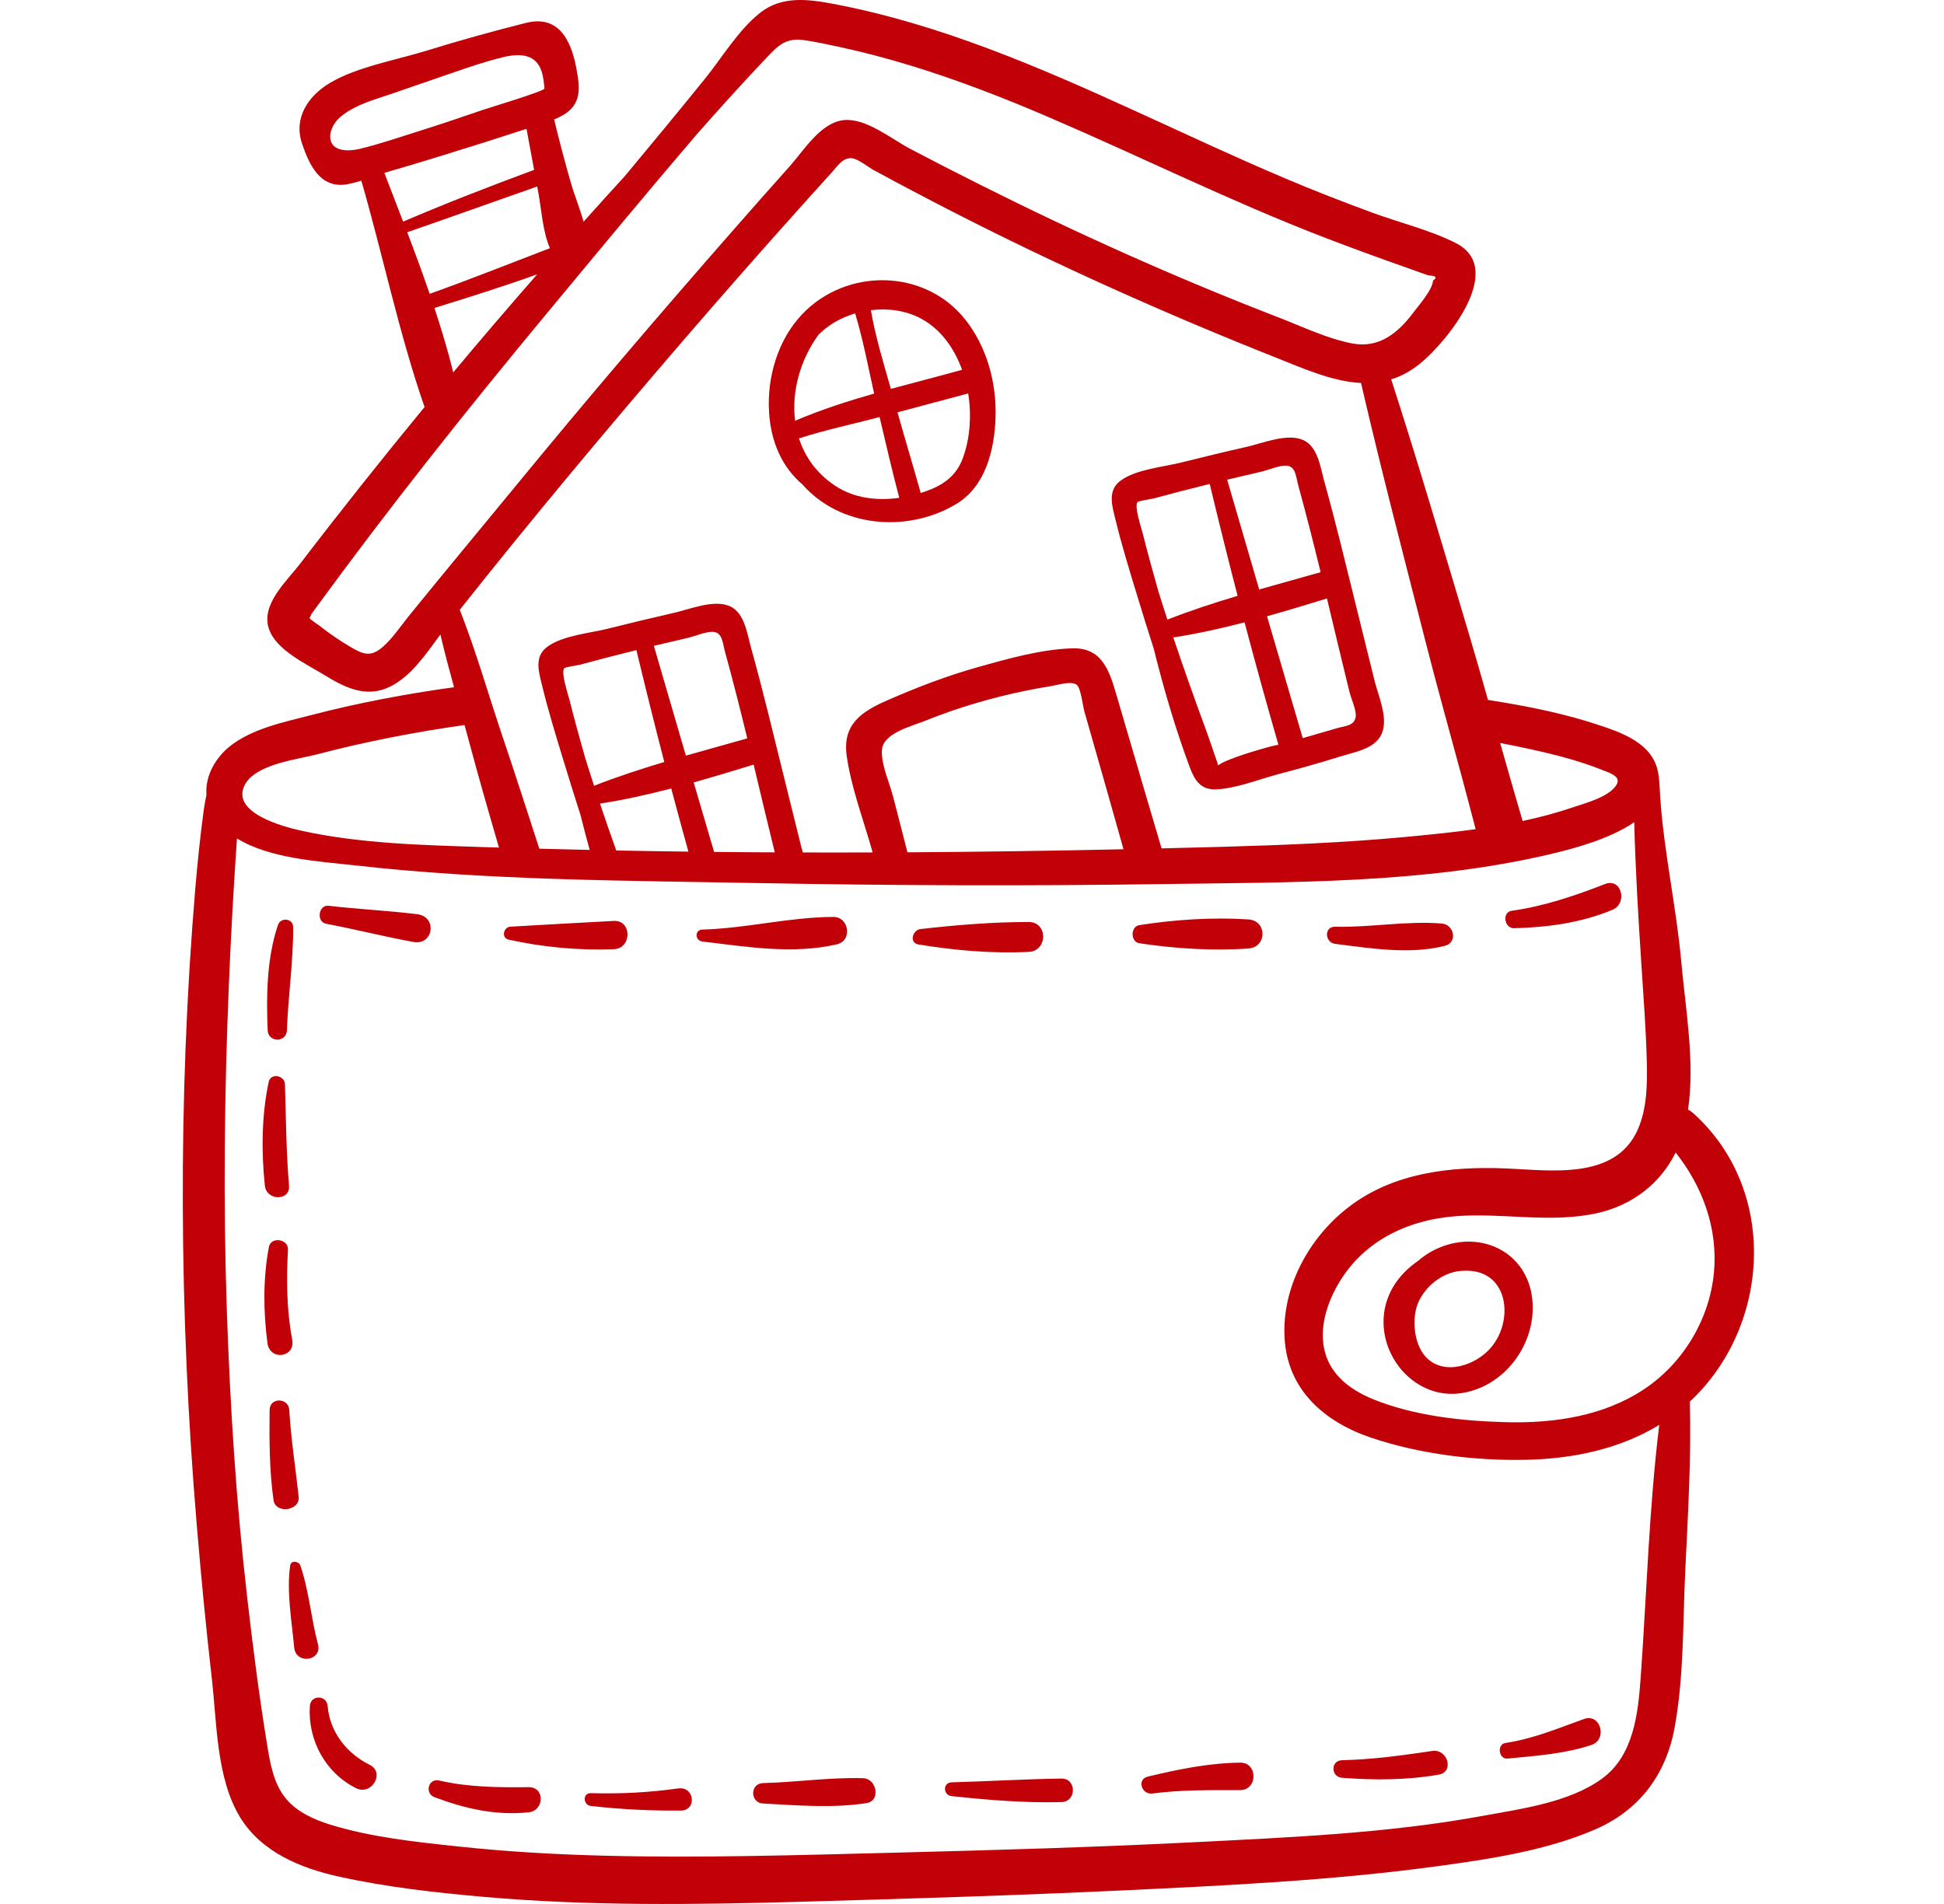 <svg width="49" height="48" viewBox="0 0 49 48" fill="none" xmlns="http://www.w3.org/2000/svg">
<g clip-path="url(#clip0_1572_6712)">
<path d="M33.382 12.147C33.288 11.809 33.224 11.27 32.857 11.098C32.456 10.909 31.824 11.175 31.424 11.265C30.875 11.389 30.328 11.521 29.782 11.658C29.317 11.776 28.641 11.828 28.247 12.116C27.907 12.364 28.032 12.75 28.115 13.095C28.267 13.723 28.459 14.343 28.647 14.962C28.788 15.427 28.933 15.893 29.082 16.358C29.334 17.37 29.627 18.373 29.994 19.356C30.117 19.683 30.274 19.917 30.656 19.9C31.164 19.878 31.736 19.644 32.227 19.515C32.758 19.375 33.287 19.227 33.811 19.063C34.188 18.945 34.719 18.868 34.852 18.43C34.97 18.041 34.74 17.538 34.648 17.166C34.5 16.566 34.352 15.965 34.203 15.366C33.935 14.292 33.681 13.213 33.382 12.147ZM31.801 11.889C31.98 11.847 32.264 11.721 32.44 11.741C32.663 11.766 32.663 12.017 32.725 12.242C32.925 12.966 33.109 13.695 33.287 14.425C32.773 14.572 32.255 14.713 31.739 14.861C31.469 13.938 31.2 13.016 30.931 12.093C31.221 12.024 31.51 11.956 31.801 11.889ZM29.2 14.916C29.061 14.428 28.927 13.939 28.803 13.447C28.77 13.318 28.583 12.757 28.673 12.658C28.706 12.623 29.005 12.585 29.071 12.568C29.543 12.44 30.017 12.317 30.492 12.2C30.717 13.142 30.951 14.083 31.195 15.021C30.597 15.2 30.004 15.393 29.425 15.621C29.349 15.386 29.273 15.151 29.2 14.916ZM31.152 19.088C30.931 19.168 30.752 19.246 30.709 19.299C30.6 18.989 30.499 18.678 30.386 18.37C30.106 17.611 29.833 16.843 29.574 16.07C30.178 15.977 30.776 15.843 31.37 15.689C31.643 16.722 31.928 17.752 32.225 18.78C32.218 18.759 31.599 18.927 31.152 19.088ZM34.171 18.076C34.133 18.303 33.905 18.298 33.701 18.358C33.413 18.442 33.125 18.526 32.836 18.608C32.536 17.584 32.236 16.56 31.936 15.536C32.443 15.394 32.946 15.24 33.447 15.087C33.636 15.874 33.821 16.662 34.015 17.446C34.052 17.595 34.197 17.918 34.171 18.076Z" fill="#C10007"/>
<path d="M20.212 7.93C19.602 8.577 19.329 9.519 19.385 10.397C19.433 11.145 19.71 11.774 20.228 12.216C21.164 13.276 22.826 13.455 24.087 12.716C24.838 12.275 25.064 11.352 25.093 10.536C25.124 9.661 24.877 8.744 24.327 8.052C23.304 6.767 21.329 6.746 20.212 7.93ZM23.189 8.018C23.705 8.282 24.052 8.776 24.25 9.323C23.657 9.488 23.055 9.64 22.455 9.804C22.268 9.151 22.066 8.485 21.951 7.82C22.375 7.767 22.813 7.825 23.189 8.018ZM20.041 10.607C19.947 9.861 20.177 9.057 20.637 8.431C20.793 8.281 20.968 8.153 21.162 8.056C21.287 7.994 21.419 7.942 21.555 7.902C21.753 8.56 21.884 9.249 22.033 9.922C21.355 10.116 20.684 10.333 20.041 10.607ZM21.049 12.245C20.582 11.935 20.288 11.515 20.139 11.052C20.803 10.837 21.496 10.693 22.171 10.514C22.331 11.194 22.488 11.876 22.667 12.55C22.107 12.63 21.525 12.562 21.049 12.245ZM24.44 10.226C24.47 10.662 24.425 11.123 24.275 11.535C24.106 12.002 23.776 12.232 23.32 12.391C23.283 12.404 23.245 12.416 23.207 12.428C23.018 11.749 22.812 11.074 22.622 10.395C23.215 10.235 23.81 10.077 24.404 9.919C24.421 10.023 24.433 10.125 24.44 10.226Z" fill="#C10007"/>
<path d="M42.674 28.06C42.633 28.024 42.591 27.995 42.549 27.974C42.725 26.764 42.485 25.442 42.379 24.26C42.254 22.864 41.937 21.473 41.846 20.08C41.832 19.864 41.832 19.645 41.785 19.434C41.63 18.719 40.849 18.458 40.233 18.257C39.465 18.006 38.67 17.839 37.874 17.705C37.752 17.685 37.629 17.665 37.506 17.646C37.342 17.064 37.175 16.483 37.002 15.903C36.368 13.786 35.746 11.666 35.066 9.564C35.322 9.484 35.574 9.35 35.821 9.144C36.492 8.585 37.966 6.766 36.688 6.124C36.037 5.796 35.274 5.614 34.589 5.361C33.848 5.088 33.111 4.802 32.384 4.493C31.132 3.963 29.902 3.385 28.666 2.821C26.2 1.694 23.677 0.601 20.999 0.097C20.359 -0.024 19.699 -0.107 19.155 0.326C18.605 0.765 18.205 1.446 17.765 1.99C17.101 2.812 16.427 3.625 15.752 4.437C15.402 4.819 15.055 5.204 14.709 5.59C14.619 5.257 14.48 4.926 14.393 4.623C14.239 4.088 14.097 3.551 13.967 3.011C14.387 2.839 14.655 2.606 14.574 2.006C14.487 1.37 14.299 0.662 13.713 0.553C13.581 0.528 13.429 0.534 13.254 0.578C12.411 0.79 11.573 1.024 10.743 1.28C9.986 1.514 8.992 1.688 8.316 2.091C7.763 2.421 7.397 2.974 7.612 3.616C7.794 4.157 8.072 4.76 8.743 4.646C8.865 4.625 8.987 4.592 9.108 4.555C9.651 6.436 10.051 8.374 10.688 10.224C10.693 10.236 10.699 10.246 10.704 10.258C9.636 11.556 8.588 12.874 7.563 14.214C7.227 14.652 6.579 15.23 6.774 15.841C6.948 16.387 7.723 16.738 8.177 17.018C8.694 17.336 9.235 17.605 9.829 17.312C10.37 17.046 10.74 16.482 11.101 15.996C11.204 16.441 11.322 16.883 11.444 17.325C10.225 17.494 9.015 17.722 7.822 18.033C7.144 18.209 6.359 18.367 5.797 18.812C5.427 19.106 5.167 19.569 5.204 20.035C5.176 20.164 5.154 20.295 5.135 20.429C5.046 21.081 4.979 21.739 4.923 22.395C4.699 25.062 4.598 27.735 4.608 30.412C4.617 33.086 4.734 35.761 4.958 38.426C5.067 39.726 5.191 41.026 5.34 42.323C5.468 43.438 5.45 44.824 6.051 45.812C6.582 46.686 7.569 47.095 8.529 47.307C9.735 47.575 10.981 47.714 12.21 47.822C14.86 48.054 17.522 48.018 20.177 47.944C22.886 47.867 25.596 47.785 28.305 47.657C30.95 47.532 33.613 47.405 36.239 47.046C37.564 46.865 38.964 46.656 40.201 46.123C41.316 45.643 41.99 44.745 42.209 43.559C42.448 42.259 42.416 40.89 42.479 39.575C42.547 38.162 42.632 36.75 42.593 35.336C44.63 33.44 44.837 29.998 42.674 28.06ZM38.307 18.83C39.002 18.976 39.719 19.144 40.38 19.408C40.605 19.498 40.918 19.588 40.704 19.843C40.479 20.113 39.974 20.241 39.659 20.349C39.241 20.492 38.813 20.605 38.379 20.698C38.25 20.254 38.119 19.81 37.993 19.366C37.933 19.155 37.873 18.943 37.813 18.732C37.978 18.763 38.143 18.795 38.307 18.83ZM35.941 16.211C36.23 17.344 36.546 18.47 36.85 19.599C36.967 20.032 37.08 20.468 37.195 20.904C36.59 20.988 35.982 21.048 35.383 21.104C33.845 21.246 32.301 21.307 30.758 21.35C30.265 21.364 29.771 21.376 29.278 21.388C29.145 20.941 29.013 20.495 28.882 20.047C28.634 19.198 28.384 18.349 28.135 17.5C27.958 16.896 27.77 16.323 27.03 16.345C26.254 16.367 25.425 16.601 24.682 16.809C23.89 17.03 23.126 17.322 22.373 17.652C21.713 17.94 21.231 18.259 21.342 19.055C21.454 19.852 21.759 20.652 21.977 21.425C21.983 21.447 21.989 21.469 21.995 21.49C21.408 21.492 20.822 21.493 20.235 21.491C20.221 21.445 20.208 21.399 20.198 21.355C20.049 20.755 19.901 20.155 19.752 19.555C19.485 18.481 19.23 17.402 18.932 16.336C18.837 15.998 18.773 15.46 18.407 15.287C18.005 15.099 17.374 15.364 16.973 15.454C16.424 15.578 15.877 15.71 15.332 15.847C14.866 15.965 14.19 16.017 13.796 16.305C13.457 16.553 13.581 16.939 13.664 17.284C13.817 17.913 14.008 18.532 14.196 19.15C14.338 19.616 14.483 20.082 14.632 20.547C14.705 20.841 14.783 21.134 14.864 21.427C14.441 21.418 14.017 21.407 13.594 21.396C13.288 20.454 12.986 19.511 12.668 18.573C12.309 17.51 12 16.418 11.589 15.373C13.408 13.077 15.287 10.831 17.199 8.61C18.204 7.443 19.221 6.286 20.251 5.139C20.498 4.864 20.745 4.589 20.994 4.315C21.123 4.173 21.255 3.96 21.481 3.991C21.645 4.014 21.877 4.209 22.024 4.289C22.672 4.641 23.325 4.985 23.981 5.322C26.629 6.679 29.357 7.901 32.122 9C32.844 9.287 33.583 9.62 34.306 9.655C34.813 11.85 35.383 14.028 35.941 16.211ZM22.873 21.487C22.753 21.022 22.633 20.558 22.514 20.093C22.423 19.736 22.207 19.277 22.229 18.912C22.256 18.485 22.955 18.317 23.298 18.179C23.716 18.011 24.142 17.861 24.575 17.733C24.979 17.613 25.388 17.51 25.8 17.424C26.036 17.375 26.272 17.331 26.51 17.294C26.658 17.27 26.996 17.159 27.139 17.263C27.242 17.338 27.296 17.805 27.331 17.93C27.383 18.113 27.435 18.295 27.487 18.477C27.625 18.964 27.764 19.45 27.903 19.936C28.043 20.427 28.181 20.919 28.319 21.41C26.504 21.45 24.689 21.476 22.873 21.487ZM16.744 19.21C16.146 19.389 15.553 19.583 14.974 19.81C14.898 19.575 14.822 19.341 14.749 19.105C14.61 18.617 14.476 18.128 14.352 17.636C14.319 17.508 14.132 16.946 14.222 16.848C14.255 16.812 14.553 16.775 14.62 16.757C15.092 16.629 15.566 16.507 16.041 16.389C16.267 17.332 16.501 18.272 16.744 19.21ZM16.481 16.282C16.77 16.213 17.06 16.145 17.35 16.078C17.53 16.037 17.813 15.91 17.989 15.931C18.212 15.956 18.212 16.206 18.274 16.431C18.474 17.155 18.658 17.884 18.836 18.615C18.322 18.761 17.804 18.902 17.288 19.05C17.018 18.128 16.749 17.205 16.481 16.282ZM15.533 21.441C15.393 21.049 15.255 20.655 15.123 20.259C15.728 20.166 16.326 20.032 16.919 19.878C17.06 20.41 17.205 20.94 17.352 21.47C16.745 21.462 16.139 21.453 15.533 21.441ZM17.999 21.477C17.828 20.893 17.656 20.309 17.485 19.725C17.992 19.583 18.495 19.43 18.996 19.276C19.173 20.014 19.347 20.752 19.529 21.488C19.019 21.486 18.509 21.483 17.999 21.477ZM9.058 3.755C8.801 3.817 8.354 3.833 8.325 3.48C8.307 3.258 8.45 3.047 8.616 2.918C8.979 2.633 9.41 2.523 9.84 2.375C10.345 2.201 10.85 2.027 11.355 1.853C11.789 1.703 12.224 1.553 12.671 1.444C13.125 1.333 13.553 1.358 13.674 1.88C13.699 1.987 13.714 2.106 13.723 2.232C13.727 2.296 12.319 2.72 12.178 2.768C11.649 2.95 11.12 3.129 10.587 3.297C10.083 3.456 9.57 3.632 9.058 3.755ZM9.688 4.359C9.727 4.347 9.767 4.334 9.807 4.323C10.222 4.203 10.636 4.079 11.049 3.951C11.792 3.723 12.533 3.489 13.271 3.248C13.336 3.593 13.399 3.938 13.463 4.282C12.354 4.694 11.249 5.121 10.161 5.587C10.003 5.176 9.844 4.767 9.688 4.359ZM10.264 5.855C11.358 5.476 12.448 5.085 13.54 4.702C13.55 4.755 13.56 4.808 13.57 4.861C13.652 5.308 13.678 5.828 13.861 6.257C12.851 6.643 11.848 7.045 10.83 7.408C10.651 6.887 10.46 6.369 10.264 5.855ZM13.54 6.916C12.826 7.732 12.12 8.555 11.425 9.387C11.29 8.842 11.127 8.301 10.95 7.764C11.817 7.495 12.685 7.223 13.54 6.916ZM10.297 15.54C10.092 15.794 9.898 16.089 9.651 16.306C9.354 16.566 9.165 16.505 8.847 16.317C8.573 16.155 8.31 15.979 8.06 15.781C7.992 15.728 7.881 15.66 7.798 15.586C7.814 15.56 7.833 15.522 7.854 15.472C7.89 15.424 7.925 15.376 7.961 15.327C9.795 12.814 11.734 10.371 13.721 7.976C14.99 6.446 16.259 4.911 17.552 3.398C18.141 2.732 18.736 2.071 19.349 1.426C19.629 1.13 19.827 0.952 20.259 1.011C20.555 1.052 20.851 1.118 21.143 1.18C21.749 1.31 22.348 1.469 22.94 1.649C24.138 2.014 25.305 2.469 26.455 2.963C28.771 3.958 31.029 5.08 33.382 5.987C34.048 6.244 34.719 6.487 35.392 6.726C35.538 6.778 35.685 6.83 35.831 6.882C35.89 6.903 35.948 6.923 36.007 6.944C36.195 6.95 36.233 6.994 36.119 7.076C36.113 7.3 35.748 7.715 35.611 7.897C35.23 8.402 34.751 8.787 34.086 8.659C33.452 8.538 32.829 8.235 32.23 8.004C29.678 7.018 27.185 5.901 24.741 4.675C24.134 4.371 23.53 4.062 22.93 3.746C22.469 3.502 21.832 2.978 21.282 3.027C20.692 3.079 20.27 3.782 19.913 4.183C19.441 4.712 18.971 5.243 18.504 5.776C16.634 7.908 14.793 10.063 12.995 12.256C12.096 13.351 11.189 14.439 10.297 15.54ZM6.159 19.809C6.415 19.262 7.495 19.149 8.001 19.015C9.222 18.694 10.461 18.456 11.709 18.278C11.75 18.424 11.79 18.571 11.829 18.717C12.066 19.604 12.32 20.486 12.577 21.367C12.432 21.363 12.287 21.358 12.142 21.354C10.627 21.304 9.063 21.268 7.577 20.938C7.122 20.837 5.839 20.492 6.159 19.809ZM41.357 42.262C41.291 43.178 41.187 44.25 40.383 44.838C39.56 45.44 38.348 45.6 37.371 45.779C34.951 46.223 32.462 46.323 30.01 46.447C27.547 46.571 25.082 46.642 22.616 46.705C20.135 46.767 17.65 46.847 15.167 46.781C13.965 46.749 12.763 46.68 11.567 46.552C10.486 46.437 9.358 46.32 8.316 45.997C7.91 45.87 7.491 45.683 7.212 45.35C6.893 44.968 6.81 44.456 6.732 43.98C6.531 42.754 6.374 41.518 6.232 40.284C5.953 37.875 5.799 35.447 5.717 33.024C5.624 30.288 5.656 27.551 5.769 24.816C5.82 23.589 5.888 22.362 5.973 21.137C6.809 21.654 8.094 21.719 8.919 21.813C12.283 22.196 15.706 22.198 19.089 22.262C22.479 22.325 25.87 22.338 29.261 22.288C32.509 22.24 35.902 22.283 39.082 21.532C39.606 21.408 40.556 21.166 41.192 20.728C41.223 21.937 41.295 23.139 41.375 24.353C41.426 25.142 41.487 25.933 41.508 26.724C41.523 27.306 41.52 27.94 41.279 28.482C40.71 29.759 39.081 29.502 37.944 29.456C36.561 29.401 35.126 29.561 33.996 30.429C32.993 31.199 32.307 32.449 32.379 33.733C32.452 35.044 33.388 35.851 34.569 36.248C35.802 36.662 37.208 36.833 38.505 36.801C39.658 36.773 40.835 36.527 41.823 35.921C41.566 38.023 41.507 40.152 41.357 42.262ZM41.441 35.022C40.418 35.701 39.177 35.884 37.971 35.854C36.869 35.827 35.651 35.696 34.622 35.28C34.107 35.072 33.619 34.736 33.429 34.193C33.224 33.611 33.407 32.95 33.696 32.431C34.318 31.312 35.438 30.76 36.687 30.661C37.88 30.567 39.076 30.846 40.26 30.583C41.144 30.386 41.852 29.836 42.236 29.055C42.913 29.911 43.302 30.962 43.202 32.073C43.095 33.251 42.427 34.367 41.441 35.022Z" fill="#C10007"/>
<path d="M36.286 31.451C36.082 31.536 35.898 31.653 35.738 31.792C35.227 32.141 34.866 32.683 34.873 33.343C34.883 34.352 35.757 35.257 36.792 35.127C37.919 34.986 38.734 33.874 38.624 32.767C38.506 31.581 37.355 31.008 36.286 31.451ZM37.586 33.967C37.2 34.425 36.392 34.699 35.935 34.206C35.632 33.879 35.569 33.199 35.766 32.796C35.973 32.374 36.424 32.036 36.908 32.036C38.012 31.991 38.177 33.266 37.586 33.967Z" fill="#C10007"/>
<path d="M7.232 25.975C7.263 25.108 7.394 24.24 7.389 23.374C7.388 23.148 7.074 23.117 7.005 23.322C6.723 24.163 6.711 25.098 6.747 25.975C6.76 26.285 7.221 26.287 7.232 25.975Z" fill="#C10007"/>
<path d="M7.285 29.891C7.213 29.035 7.209 28.191 7.182 27.334C7.175 27.108 6.823 27.04 6.772 27.278C6.593 28.118 6.586 29.04 6.676 29.891C6.717 30.275 7.319 30.285 7.285 29.891Z" fill="#C10007"/>
<path d="M7.365 33.773C7.223 33.013 7.219 32.273 7.258 31.504C7.271 31.233 6.828 31.166 6.777 31.439C6.628 32.236 6.637 33.056 6.741 33.858C6.799 34.311 7.45 34.23 7.365 33.773Z" fill="#C10007"/>
<path d="M7.528 37.731C7.449 37.001 7.334 36.28 7.291 35.545C7.272 35.23 6.799 35.224 6.796 35.545C6.787 36.298 6.789 37.071 6.894 37.817C6.944 38.173 7.568 38.093 7.528 37.731Z" fill="#C10007"/>
<path d="M8.014 41.45C7.841 40.804 7.788 40.094 7.57 39.467C7.532 39.357 7.333 39.326 7.314 39.467C7.22 40.129 7.354 40.867 7.415 41.531C7.456 41.975 8.127 41.874 8.014 41.45Z" fill="#C10007"/>
<path d="M9.32 44.493C8.739 44.204 8.314 43.67 8.259 43.011C8.234 42.726 7.829 42.721 7.81 43.011C7.755 43.865 8.201 44.696 8.976 45.081C9.367 45.276 9.714 44.689 9.32 44.493Z" fill="#C10007"/>
<path d="M13.324 45.055C12.567 45.063 11.814 45.059 11.072 44.888C10.794 44.824 10.695 45.212 10.955 45.309C11.719 45.597 12.503 45.775 13.324 45.689C13.722 45.648 13.742 45.05 13.324 45.055Z" fill="#C10007"/>
<path d="M17.091 45.087C16.362 45.191 15.63 45.227 14.894 45.206C14.681 45.2 14.692 45.505 14.894 45.529C15.649 45.614 16.407 45.653 17.167 45.644C17.569 45.639 17.51 45.027 17.091 45.087Z" fill="#C10007"/>
<path d="M21.754 44.829C20.922 44.803 20.068 44.932 19.233 44.952C18.9 44.961 18.903 45.45 19.233 45.467C20.085 45.512 20.993 45.59 21.84 45.457C22.208 45.399 22.101 44.839 21.754 44.829Z" fill="#C10007"/>
<path d="M26.756 44.838C25.833 44.851 24.91 44.908 23.987 44.933C23.758 44.939 23.768 45.258 23.987 45.281C24.908 45.379 25.83 45.455 26.756 45.431C27.138 45.421 27.14 44.833 26.756 44.838Z" fill="#C10007"/>
<path d="M31.261 44.437C30.473 44.446 29.695 44.605 28.931 44.789C28.646 44.858 28.776 45.252 29.049 45.215C29.786 45.117 30.52 45.131 31.261 45.129C31.707 45.127 31.708 44.432 31.261 44.437Z" fill="#C10007"/>
<path d="M36.102 44.142C35.342 44.255 34.594 44.358 33.825 44.376C33.536 44.383 33.543 44.796 33.825 44.818C34.638 44.882 35.461 44.879 36.266 44.739C36.662 44.67 36.489 44.084 36.102 44.142Z" fill="#C10007"/>
<path d="M37.999 44.334C38.699 44.265 39.441 44.216 40.111 43.992C40.528 43.853 40.343 43.187 39.93 43.335C39.267 43.573 38.648 43.835 37.946 43.941C37.724 43.974 37.774 44.356 37.999 44.334Z" fill="#C10007"/>
<path d="M10.515 23.047C9.774 22.957 9.026 22.921 8.284 22.835C8.026 22.805 7.966 23.241 8.223 23.289C8.958 23.427 9.684 23.614 10.42 23.747C10.926 23.839 11.033 23.111 10.515 23.047Z" fill="#C10007"/>
<path d="M12.822 23.689C13.687 23.88 14.585 23.963 15.472 23.93C15.931 23.913 15.931 23.193 15.472 23.217C14.603 23.263 13.734 23.311 12.866 23.362C12.688 23.373 12.629 23.647 12.822 23.689Z" fill="#C10007"/>
<path d="M21.1 23.805C21.489 23.714 21.401 23.114 21.007 23.116C19.903 23.12 18.808 23.403 17.704 23.435C17.505 23.44 17.515 23.714 17.704 23.736C18.823 23.868 19.983 24.066 21.1 23.805Z" fill="#C10007"/>
<path d="M25.929 23.998C26.412 23.976 26.419 23.244 25.929 23.244C25.026 23.244 24.099 23.319 23.202 23.422C23.002 23.445 22.908 23.771 23.149 23.81C24.057 23.96 25.008 24.042 25.929 23.998Z" fill="#C10007"/>
<path d="M31.468 23.179C30.579 23.119 29.598 23.184 28.718 23.323C28.492 23.358 28.491 23.744 28.718 23.779C29.599 23.914 30.579 23.976 31.468 23.912C31.939 23.879 31.942 23.211 31.468 23.179Z" fill="#C10007"/>
<path d="M33.655 23.795C34.538 23.907 35.544 24.069 36.42 23.844C36.749 23.76 36.653 23.308 36.343 23.283C35.464 23.209 34.543 23.385 33.655 23.363C33.369 23.356 33.388 23.761 33.655 23.795Z" fill="#C10007"/>
<path d="M38.164 23.401C39.014 23.377 39.852 23.266 40.642 22.937C41.035 22.774 40.873 22.127 40.462 22.285C39.693 22.583 38.924 22.846 38.104 22.961C37.853 22.997 37.916 23.407 38.164 23.401Z" fill="#C10007"/>
</g>
<defs>
<clipPath id="clip0_1572_6712">
<rect width="48" height="48" fill="white" transform="translate(0.333)"/>
</clipPath>
</defs>
</svg>
